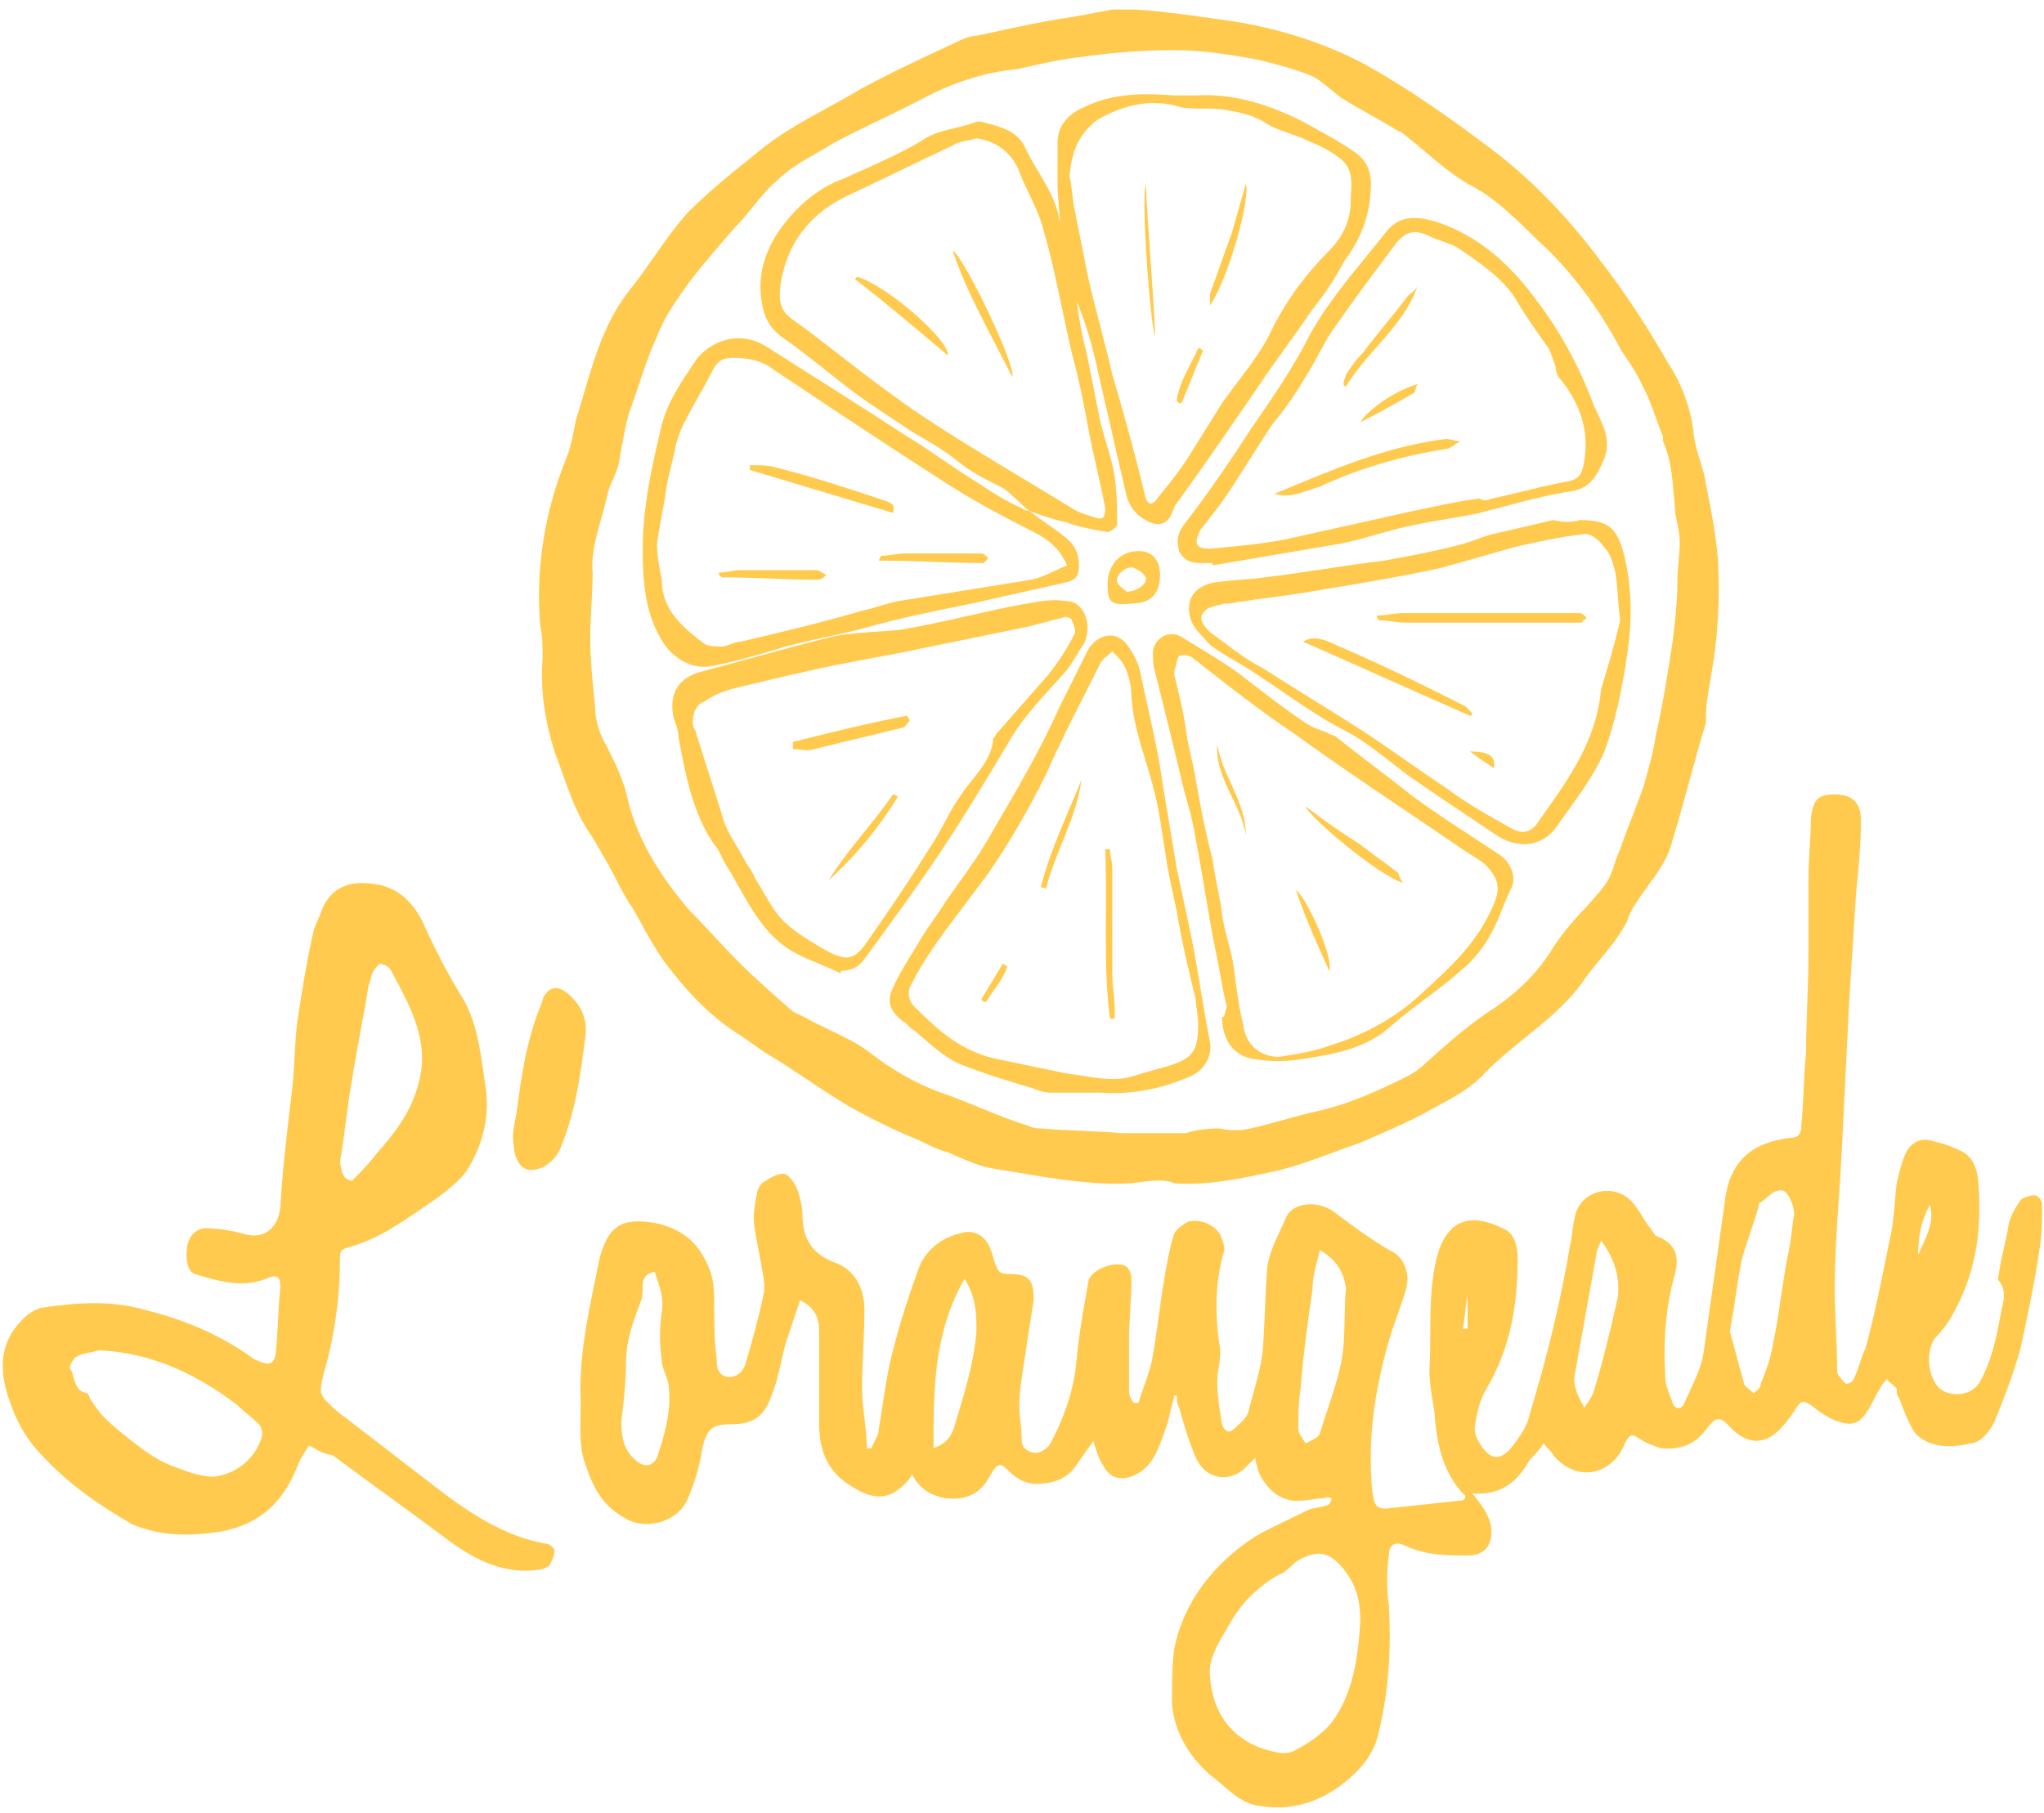 <?xml version="1.0" encoding="UTF-8"?> <svg xmlns="http://www.w3.org/2000/svg" width="204" height="181" viewBox="0 0 204 181" fill="none"><path fill-rule="evenodd" clip-rule="evenodd" d="M101.619 117.068C105.386 117.696 109.153 118.325 112.921 118.126C114.586 117.888 116.252 117.65 117.203 118.126C120.534 118.364 123.865 117.65 127.196 116.936L127.197 116.936C129.259 116.459 131.109 115.771 132.96 115.083C133.885 114.739 134.81 114.395 135.762 114.078C136.259 113.857 136.769 113.635 137.286 113.411C138.995 112.67 140.78 111.896 142.424 110.982C142.777 110.786 143.129 110.596 143.48 110.408C145.258 109.451 146.981 108.525 148.372 106.933C149.579 105.725 150.895 104.662 152.206 103.602C154.255 101.947 156.294 100.3 157.89 98.121C158.461 97.264 159.108 96.483 159.755 95.701C160.726 94.53 161.697 93.358 162.41 91.929C162.616 91.107 163.175 90.286 163.63 89.617C163.703 89.51 163.772 89.407 163.838 89.309C164.022 89.052 164.211 88.794 164.402 88.535C165.446 87.116 166.529 85.644 166.931 83.832C167.526 81.926 168.061 79.962 168.597 77.997C169.132 76.032 169.667 74.067 170.262 72.162V71.686C170.262 70.438 170.443 69.372 170.648 68.171C170.677 67.996 170.708 67.818 170.738 67.637C171.452 63.826 171.69 59.778 171.452 55.729C171.214 53.109 170.738 50.728 170.262 48.346C170.143 47.513 169.905 46.739 169.667 45.965C169.429 45.191 169.191 44.416 169.072 43.583C168.834 40.963 167.883 38.343 166.455 36.2C164.552 32.866 162.41 29.532 160.031 26.436C156.7 21.91 152.893 17.862 148.372 14.528C144.565 11.67 140.521 8.812 136.238 6.43C132.193 4.287 127.672 2.858 123.152 2.143C122.779 2.09 122.41 2.037 122.043 1.984C119.126 1.564 116.355 1.164 113.397 0.953H111.017C110.422 1.072 109.768 1.191 109.114 1.31C108.459 1.429 107.805 1.548 107.21 1.667C104.383 2.071 101.727 2.647 98.951 3.249C98.457 3.356 97.959 3.464 97.455 3.572C96.979 3.572 96.266 3.811 95.79 4.049C92.697 5.478 89.128 7.145 86.034 8.812C84.924 9.479 83.791 10.099 82.663 10.717C80.166 12.085 77.696 13.437 75.566 15.242C73.186 17.147 70.807 19.053 68.665 21.196C67.41 22.592 66.319 24.152 65.247 25.683C64.49 26.764 63.743 27.831 62.955 28.817C60.431 31.927 59.333 35.671 58.239 39.402C57.992 40.243 57.745 41.083 57.483 41.916C57.449 42.083 57.416 42.254 57.382 42.429C57.173 43.502 56.94 44.702 56.531 45.726C54.39 50.966 53.438 56.682 53.914 62.397C54.152 63.588 54.152 64.541 54.152 65.732C53.914 69.066 54.39 71.924 55.341 75.02C55.621 75.747 55.874 76.462 56.123 77.163C56.932 79.446 57.692 81.589 59.148 83.593C59.267 83.832 59.446 84.129 59.624 84.427C59.803 84.725 59.981 85.022 60.1 85.26C60.627 86.105 61.061 86.949 61.484 87.772C62.016 88.807 62.531 89.81 63.193 90.738C63.443 91.175 63.692 91.628 63.946 92.089C64.66 93.388 65.408 94.747 66.286 95.978C68.428 98.835 70.807 101.455 73.9 103.361C74.257 103.599 74.673 103.896 75.09 104.194C75.506 104.492 75.922 104.789 76.279 105.028C77.707 105.861 79.134 106.814 80.562 107.766C81.99 108.719 83.417 109.672 84.845 110.505C86.986 111.696 89.365 112.887 91.745 113.839C92.697 114.316 93.648 114.792 94.6 115.03C94.854 115.139 95.102 115.248 95.346 115.355C96.706 115.951 97.947 116.495 99.359 116.697C100.112 116.816 100.866 116.942 101.619 117.068ZM124.817 112.649C123.865 112.887 122.676 112.887 121.724 112.649C120.297 112.649 118.869 112.887 118.393 113.125H111.969C110.66 113.006 109.292 112.946 107.924 112.887C106.556 112.827 105.188 112.768 103.879 112.649C103.641 112.649 103.165 112.649 102.69 112.411C101 111.89 99.381 111.227 97.794 110.578C96.477 110.039 95.181 109.508 93.886 109.076C91.269 108.124 88.89 106.695 86.748 105.028C85.54 104.121 84.236 103.502 82.897 102.866C82.127 102.5 81.344 102.128 80.562 101.693L79.135 100.979L79.134 100.979C77.231 99.312 75.328 97.645 73.662 95.978C72.829 95.144 72.056 94.311 71.283 93.477C70.51 92.643 69.736 91.81 68.903 90.976C65.81 87.404 63.431 83.593 62.479 79.068C62.003 77.401 61.29 75.972 60.576 74.543C59.862 73.353 59.386 71.924 59.386 70.495C59.366 70.295 59.346 70.097 59.326 69.9C59.11 67.752 58.91 65.77 58.91 63.588C58.91 62.516 58.97 61.445 59.029 60.373C59.089 59.301 59.148 58.23 59.148 57.158C58.984 55.354 59.497 53.551 59.988 51.825C60.21 51.044 60.428 50.279 60.576 49.537C60.695 48.941 60.933 48.406 61.171 47.87C61.409 47.334 61.647 46.798 61.766 46.203C62.003 44.774 62.241 43.583 62.479 42.392C62.479 42.273 62.539 42.094 62.598 41.916C62.658 41.737 62.717 41.559 62.717 41.44C63.035 40.566 63.325 39.693 63.616 38.82C64.198 37.073 64.779 35.327 65.572 33.58C66.286 31.675 67.476 30.008 68.665 28.341L68.665 28.341C70.093 26.436 71.759 24.53 73.424 22.625C74.042 22.006 74.616 21.298 75.183 20.597C75.927 19.68 76.659 18.775 77.469 18.1C78.677 16.891 80.134 16.058 81.57 15.238C82.114 14.926 82.656 14.617 83.179 14.29C84.726 13.456 86.332 12.682 87.938 11.908C89.544 11.134 91.15 10.36 92.697 9.526C95.552 8.097 98.645 7.145 101.5 6.907C101.833 6.832 102.161 6.758 102.485 6.685C104.24 6.288 105.878 5.917 107.686 5.716C111.017 5.239 114.11 5.001 117.203 5.001C120.059 5.001 122.914 5.478 125.531 5.954C127.434 6.43 129.338 6.907 131.003 7.621C131.638 7.939 132.272 8.468 132.907 8.997C133.224 9.262 133.541 9.526 133.859 9.764C134.81 10.36 135.762 10.896 136.714 11.432C137.666 11.967 138.617 12.503 139.569 13.099C139.569 13.099 139.807 13.099 140.045 13.337C140.759 13.893 141.446 14.475 142.133 15.057C143.508 16.221 144.883 17.386 146.469 18.338C148.969 19.589 150.799 21.377 152.663 23.198C153.282 23.803 153.906 24.412 154.559 25.007C157.414 27.864 159.793 31.199 161.697 34.771C161.934 35.168 162.199 35.565 162.463 35.962C162.992 36.756 163.521 37.55 163.838 38.343C164.442 39.401 164.854 40.555 165.257 41.683C165.489 42.333 165.718 42.974 165.979 43.583V44.059C166.753 45.803 166.898 47.547 167.053 49.418C167.088 49.847 167.125 50.283 167.169 50.728C167.169 51.177 167.275 51.68 167.387 52.211C167.512 52.805 167.645 53.433 167.645 54.062C167.645 54.776 167.585 55.431 167.526 56.086C167.466 56.741 167.407 57.396 167.407 58.111C167.407 60.016 167.169 62.159 166.931 64.064L166.931 64.065C166.455 67.161 165.979 70.257 165.265 73.353C165.028 75.02 164.552 76.687 164.076 78.354C163.719 79.426 163.303 80.497 162.886 81.569C162.47 82.641 162.053 83.713 161.697 84.784C161.459 85.26 161.221 85.975 160.983 86.689C160.626 87.94 159.867 88.788 159.109 89.637C158.856 89.919 158.603 90.202 158.365 90.5C157.176 91.691 155.986 93.12 155.034 94.549C153.607 96.93 151.703 98.835 149.324 100.503C146.707 102.17 144.565 104.075 142.186 106.218C141.71 106.695 140.997 107.171 140.521 107.409C137.665 108.838 134.572 110.267 131.241 110.982C130.171 111.22 129.1 111.517 128.029 111.815C126.959 112.113 125.888 112.411 124.817 112.649Z" fill="#FFCA4D"></path><path fill-rule="evenodd" clip-rule="evenodd" d="M102.69 50.966C102.309 50.68 101.928 50.318 101.548 49.956C100.977 49.413 100.406 48.87 99.835 48.584C98.407 47.87 96.979 47.155 95.79 46.203C94.362 45.012 92.697 44.059 91.031 43.107L86.748 40.249C85.202 39.177 83.774 38.046 82.347 36.914L82.347 36.914C80.919 35.783 79.491 34.652 77.945 33.58C76.755 32.628 76.279 31.675 76.041 30.246C75.566 27.626 76.279 25.245 77.707 23.101C79.372 20.72 81.514 18.814 84.131 17.862C84.631 17.634 85.139 17.407 85.651 17.178L85.651 17.178C87.821 16.208 90.058 15.207 91.983 14.051C93.002 13.323 94.199 13.04 95.356 12.767C96.09 12.593 96.809 12.423 97.455 12.146H97.931C98.144 12.207 98.358 12.264 98.57 12.321C100.012 12.707 101.384 13.074 102.214 14.528C102.61 15.401 103.113 16.248 103.615 17.094C104.62 18.788 105.624 20.482 105.783 22.387C105.783 21.672 105.723 21.017 105.664 20.363C105.604 19.708 105.545 19.053 105.545 18.338V14.29C105.545 12.622 106.497 11.432 108.162 10.717C111.017 9.288 114.11 9.288 117.203 9.526H119.345C123.152 9.288 126.721 10.479 130.052 12.146C130.488 12.396 130.941 12.645 131.402 12.899L131.402 12.899C132.699 13.614 134.057 14.363 135.286 15.242C136.952 16.433 136.952 18.1 136.714 20.005C136.476 21.91 135.762 23.816 134.572 25.483C134.216 25.959 133.918 26.495 133.621 27.031C133.323 27.567 133.026 28.103 132.669 28.579C132.312 29.174 131.896 29.71 131.479 30.246L131.479 30.246L131.479 30.246C131.063 30.782 130.647 31.318 130.29 31.913L126.721 36.914C123.628 41.44 120.535 45.965 117.441 50.251C117.294 50.398 117.238 50.546 117.161 50.749L117.161 50.749C117.113 50.875 117.056 51.022 116.966 51.204C116.49 52.395 115.538 52.633 114.348 51.918C113.397 51.442 112.683 50.489 112.445 49.537C111.969 47.513 111.493 45.429 111.017 43.345L111.017 43.343C110.541 41.26 110.065 39.176 109.59 37.153C109.114 34.771 108.4 32.389 107.448 30.008C107.686 31.675 107.924 33.342 108.4 35.009L109.828 42.154C110.004 42.859 110.212 43.563 110.417 44.256C110.766 45.436 111.105 46.581 111.255 47.632C111.493 49.299 111.493 50.966 111.493 52.395C111.493 52.633 110.779 53.109 110.541 53.109L110.541 53.109C109.114 52.871 107.686 52.633 106.497 52.157C105.307 51.918 103.879 51.442 102.69 50.966ZM97.455 13.813C97.204 13.897 96.923 13.951 96.633 14.008C96.1 14.111 95.538 14.219 95.076 14.528C93.291 15.361 91.567 16.195 89.842 17.028L89.841 17.028C88.116 17.862 86.391 18.695 84.607 19.529C81.038 21.196 78.659 24.054 77.945 28.103C77.707 29.77 77.707 30.96 79.135 31.913C80.8 33.104 82.406 34.354 84.012 35.605L84.012 35.605C85.618 36.855 87.224 38.105 88.89 39.296C91.745 41.44 94.838 43.345 97.931 45.25C99.478 46.203 100.965 47.096 102.452 47.989C103.939 48.882 105.426 49.775 106.972 50.728C107.549 51.112 108.28 51.342 108.916 51.541C109.068 51.589 109.214 51.634 109.352 51.68C110.066 51.918 110.303 51.68 110.303 50.728C110.066 49.418 109.768 48.108 109.471 46.798L109.471 46.798C109.173 45.488 108.876 44.178 108.638 42.868C108.162 40.249 107.686 37.867 106.972 35.247C106.636 33.815 106.329 32.353 106.02 30.882C105.456 28.195 104.886 25.479 104.117 22.863C103.832 21.72 103.289 20.577 102.747 19.434C102.385 18.672 102.023 17.91 101.738 17.147C101.024 15.242 99.359 14.051 97.455 13.813ZM106.99 19.154C106.924 18.553 106.865 18.016 106.735 17.624C106.972 15.004 107.686 13.337 109.59 11.908C112.207 10.479 114.824 9.764 117.917 10.717C118.631 10.836 119.345 10.836 120.059 10.836C120.772 10.836 121.486 10.836 122.2 10.955C123.628 11.193 125.055 11.432 126.483 12.384C127.125 12.77 127.837 13.017 128.58 13.275C129.214 13.495 129.871 13.723 130.528 14.051C131.717 14.528 132.669 15.004 133.621 15.718C134.987 16.696 134.912 17.994 134.841 19.217C134.826 19.485 134.81 19.749 134.81 20.005C134.81 21.91 134.097 23.578 132.669 25.007C130.29 27.388 128.386 30.008 126.959 32.866C126.121 34.71 124.812 36.437 123.529 38.128C122.989 38.839 122.455 39.544 121.962 40.249L118.393 45.965C117.596 47.162 116.632 48.359 115.78 49.416C115.615 49.62 115.454 49.82 115.3 50.013C114.824 50.489 114.586 50.251 114.348 49.775C113.397 45.726 112.207 41.44 111.017 37.391C110.66 35.843 110.244 34.235 109.828 32.628C109.411 31.02 108.995 29.413 108.638 27.864L107.21 20.72C107.103 20.183 107.044 19.647 106.99 19.154Z" fill="#FFCA4D"></path><path fill-rule="evenodd" clip-rule="evenodd" d="M81.752 96.216C82.466 96.513 83.179 96.811 83.893 97.168C83.893 97.04 83.962 96.981 83.951 96.954C83.942 96.93 83.874 96.93 83.655 96.93C84.845 96.93 85.559 96.692 86.272 95.74L86.272 95.74C88.89 92.167 91.507 88.595 93.886 85.022C96.266 81.45 98.407 77.878 100.548 74.305L100.548 74.305C101.73 72.136 103.402 70.293 105.023 68.507C105.359 68.136 105.693 67.767 106.021 67.399C106.61 66.809 107.017 66.128 107.411 65.468C107.653 65.063 107.89 64.665 108.162 64.303C109.114 62.397 108.162 60.016 106.497 60.016C105.172 59.795 104.052 59.984 102.757 60.203C102.657 60.22 102.555 60.237 102.452 60.254C100.55 60.59 98.596 61.031 96.614 61.478C94.38 61.983 92.111 62.495 89.841 62.874C89.066 62.951 88.29 63.004 87.523 63.055C85.936 63.163 84.385 63.267 82.941 63.588C80.086 64.303 77.469 65.017 74.852 65.732C74.019 65.97 73.127 66.208 72.234 66.446C71.342 66.684 70.45 66.922 69.617 67.16C67.476 67.875 66.762 69.542 67.238 71.686C67.288 71.835 67.337 71.973 67.385 72.106C67.565 72.609 67.714 73.025 67.714 73.591C68.428 77.401 69.141 81.212 71.283 84.308C71.646 84.672 71.871 85.175 72.063 85.604C72.122 85.737 72.178 85.863 72.234 85.975C72.743 86.766 73.211 87.598 73.68 88.432C75.188 91.11 76.707 93.81 79.61 95.263C80.324 95.62 81.038 95.918 81.752 96.216ZM69.379 72.876C69.141 72.638 69.141 72.162 69.141 72.162C69.141 70.971 69.617 70.257 70.331 70.018C71.678 69.055 73.18 68.716 74.713 68.369C75.075 68.287 75.439 68.204 75.803 68.113C77.707 67.637 79.848 67.16 81.99 66.684C83.655 66.327 85.261 66.029 86.867 65.732C88.473 65.434 90.079 65.136 91.745 64.779C93.529 64.422 95.254 64.064 96.979 63.707C98.704 63.35 100.429 62.993 102.214 62.636C102.809 62.516 103.463 62.338 104.117 62.159C104.772 61.981 105.426 61.802 106.021 61.683C106.259 61.445 106.972 61.683 106.972 61.921C107.21 62.397 107.448 63.112 107.21 63.35C106.497 64.779 105.545 66.208 104.593 67.399C103.76 68.351 102.868 69.364 101.976 70.376C101.084 71.388 100.191 72.4 99.359 73.353C99.359 73.472 99.299 73.531 99.24 73.591C99.18 73.65 99.121 73.71 99.121 73.829C98.957 75.47 98.002 76.659 97.034 77.863C96.598 78.406 96.159 78.953 95.79 79.545C95.195 80.378 94.719 81.271 94.243 82.165C93.767 83.058 93.291 83.951 92.697 84.784C90.793 87.88 88.652 90.976 86.51 94.072L86.51 94.072C85.321 95.74 84.607 95.978 82.704 95.025C81.038 94.072 79.372 93.12 78.183 91.929C77.39 91.135 76.808 90.129 76.227 89.124C75.936 88.621 75.645 88.118 75.328 87.642C75.178 87.194 74.935 86.839 74.716 86.519C74.586 86.33 74.465 86.152 74.376 85.975C74.104 85.43 73.797 84.921 73.496 84.419C73.006 83.604 72.529 82.811 72.234 81.926C71.759 80.378 71.283 78.89 70.807 77.401C70.331 75.913 69.855 74.424 69.379 72.876Z" fill="#FFCA4D"></path><path fill-rule="evenodd" clip-rule="evenodd" d="M104.474 52.276C103.879 51.859 103.284 51.442 102.69 50.966C102.452 50.966 102.214 50.966 101.976 50.728C100.31 50.013 98.883 49.06 97.455 48.108C96.266 47.393 95.135 46.619 94.005 45.845C92.875 45.071 91.745 44.297 90.555 43.583C85.797 40.487 81.276 37.629 76.755 34.771C74.376 33.104 71.521 33.58 69.617 35.724C69.448 35.978 69.279 36.228 69.111 36.477C67.861 38.329 66.677 40.083 66.048 42.392C65.097 46.441 64.145 50.489 64.145 54.776C64.145 58.111 64.383 61.445 66.286 64.303C67.476 65.97 69.379 66.922 71.283 66.446C73.662 65.97 76.041 65.255 78.421 64.541L78.421 64.541C79.729 64.184 81.097 63.886 82.466 63.588C83.834 63.291 85.202 62.993 86.51 62.636C89.841 61.683 93.41 60.968 96.979 60.254C98.526 59.897 100.132 59.539 101.738 59.182C103.344 58.825 104.95 58.468 106.497 58.111C107.448 57.872 107.686 57.396 107.686 56.443C107.686 55.253 107.21 54.3 106.259 53.586C105.664 53.109 105.069 52.692 104.474 52.276ZM103.166 53.109C104.593 53.824 105.783 54.776 106.497 56.443C106.1 56.602 105.703 56.787 105.307 56.973C104.514 57.343 103.721 57.714 102.928 57.872C100.667 58.23 98.466 58.587 96.266 58.944C94.065 59.301 91.864 59.659 89.603 60.016C89.009 60.135 88.414 60.313 87.819 60.492C87.224 60.671 86.629 60.849 86.034 60.968C81.99 62.159 77.945 63.112 73.9 64.064L73.9 64.064C73.543 64.064 73.246 64.184 72.948 64.303C72.651 64.422 72.353 64.541 71.997 64.541C71.521 64.541 70.807 64.541 70.331 64.303C68.19 62.636 66.048 60.968 66.048 57.872C65.81 56.682 65.572 55.491 65.572 54.3C65.691 53.347 65.87 52.395 66.048 51.442C66.227 50.489 66.405 49.537 66.524 48.584C66.643 47.87 66.822 47.155 67 46.441C67.178 45.726 67.357 45.012 67.476 44.297L67.476 44.297C67.714 43.583 67.952 42.868 68.19 42.392C68.665 41.44 69.201 40.487 69.736 39.534C70.272 38.582 70.807 37.629 71.283 36.676C71.759 35.962 72.234 35.724 73.186 35.724C74.614 35.724 76.041 35.962 77.231 36.914L77.231 36.915C82.942 40.725 88.652 44.536 94.6 48.346C97.217 50.013 100.31 51.68 103.166 53.109Z" fill="#FFCA4D"></path><path fill-rule="evenodd" clip-rule="evenodd" d="M121.79 97.32C121.987 98.407 122.176 99.455 122.438 100.503C122.368 100.712 122.319 100.901 122.278 101.057C122.18 101.435 122.13 101.624 121.962 101.455C121.962 103.837 123.152 105.504 125.293 105.742C126.721 105.98 128.386 105.98 129.814 105.742C129.869 105.734 129.924 105.725 129.98 105.717C133.025 105.248 136.285 104.747 138.855 102.408C139.926 101.455 141.116 100.562 142.305 99.669C143.495 98.776 144.684 97.883 145.755 96.93C146.945 95.978 148.134 94.549 148.848 93.12C149.25 92.45 149.576 91.63 149.911 90.786C150.172 90.129 150.439 89.458 150.752 88.833C151.466 87.642 150.752 85.975 149.562 85.26C148.754 84.722 147.928 84.183 147.093 83.638C144.976 82.258 142.806 80.844 140.759 79.307C139.569 78.354 138.32 77.401 137.071 76.449C135.822 75.496 134.572 74.543 133.383 73.591C133.264 73.472 133.085 73.412 132.907 73.353C132.728 73.293 132.55 73.234 132.431 73.115C131.717 72.876 131.003 72.638 130.29 72.162C128.148 70.733 126.007 69.066 123.866 67.399L123.866 67.399C122.483 66.361 120.975 65.448 119.523 64.57C118.977 64.24 118.438 63.914 117.917 63.588C116.728 62.874 115.3 63.588 115.062 65.017C115.062 65.732 115.062 66.446 115.3 67.16C116.252 70.971 117.203 74.782 118.155 78.83C118.631 80.497 119.107 82.165 119.345 83.832C119.702 85.618 119.999 87.404 120.297 89.19C120.594 90.976 120.891 92.763 121.248 94.549C121.462 95.514 121.628 96.43 121.79 97.32ZM128.287 105.404C128.074 105.438 127.869 105.471 127.672 105.504C125.769 105.504 124.341 104.313 124.103 102.408C123.628 100.503 123.39 98.597 123.152 96.692C123.033 95.74 122.795 94.846 122.557 93.953C122.319 93.06 122.081 92.167 121.962 91.215C121.843 90.262 121.665 89.369 121.486 88.476C121.308 87.583 121.129 86.689 121.01 85.737C120.297 83.117 119.821 80.497 119.345 77.878C119.226 77.044 119.047 76.27 118.869 75.496C118.691 74.722 118.512 73.948 118.393 73.115C118.155 71.209 117.679 69.304 117.203 67.399V66.922C117.313 66.704 117.372 66.435 117.427 66.186C117.491 65.891 117.551 65.622 117.679 65.493C118.155 65.255 118.869 65.493 119.107 65.732L119.107 65.732C122.438 68.351 125.769 70.971 129.338 73.353C133.071 76.07 136.925 78.666 140.727 81.228C142.256 82.258 143.778 83.283 145.279 84.308C145.755 84.665 146.231 84.963 146.707 85.26C147.183 85.558 147.659 85.856 148.134 86.213C149.562 87.642 149.8 88.595 149.086 90.262C147.543 94.013 144.775 96.537 142.106 98.971C141.894 99.164 141.683 99.357 141.472 99.55C139.093 101.693 136 103.361 132.907 104.313C131.265 104.929 129.623 105.191 128.287 105.404Z" fill="#FFCA4D"></path><path fill-rule="evenodd" clip-rule="evenodd" d="M104.831 109.076H109.828C113.159 109.314 116.252 108.6 118.869 107.409C120.059 106.933 121.01 105.504 120.772 104.075C120.416 102.289 120.118 100.503 119.821 98.716C119.523 96.93 119.226 95.144 118.869 93.358C118.631 92.286 118.393 91.155 118.155 90.024C117.917 88.892 117.679 87.761 117.441 86.689L116.014 78.116C115.697 75.734 115.168 73.353 114.639 70.971C114.375 69.78 114.11 68.59 113.872 67.399C113.635 66.208 113.159 65.255 112.445 64.303C111.255 62.874 109.59 63.35 108.638 64.779L105.783 70.495C103.879 74.782 101.5 78.83 99.121 82.879C98.018 84.903 96.773 86.642 95.496 88.427C95.12 88.953 94.741 89.482 94.362 90.024C94.005 90.619 93.589 91.215 93.172 91.81C92.756 92.405 92.34 93.001 91.983 93.596C91.665 94.152 91.322 94.707 90.978 95.263C90.291 96.375 89.603 97.486 89.128 98.597C88.414 100.026 88.89 100.979 90.079 101.932C90.317 102.051 90.496 102.229 90.674 102.408C90.853 102.587 91.031 102.765 91.269 102.884C91.562 103.129 91.856 103.384 92.151 103.64C93.293 104.632 94.466 105.651 95.79 106.218C98.169 107.171 100.548 107.886 102.928 108.6L102.928 108.6C103.077 108.65 103.215 108.699 103.348 108.747C103.85 108.927 104.266 109.076 104.831 109.076ZM119.464 100.979C119.523 101.396 119.583 101.812 119.583 102.17C119.583 104.789 119.107 105.504 117.203 106.218C116.49 106.457 115.835 106.635 115.181 106.814C114.527 106.992 113.872 107.171 113.159 107.409C111.53 107.953 109.764 107.67 108.07 107.398C107.536 107.313 107.01 107.228 106.497 107.171C105.307 106.933 104.177 106.695 103.047 106.457C101.916 106.218 100.786 105.98 99.597 105.742C96.028 105.028 93.648 102.884 91.269 100.503C90.555 99.788 90.555 98.835 91.031 98.121C91.983 96.216 93.172 94.549 94.362 92.882L98.645 87.166C100.786 84.07 102.69 80.736 104.355 77.401C105.601 74.551 106.98 71.834 108.392 69.051C108.868 68.113 109.348 67.168 109.828 66.208C109.981 65.9 110.234 65.692 110.522 65.455C110.68 65.325 110.849 65.186 111.017 65.017C111.493 65.493 111.969 65.97 112.207 66.446C112.683 67.399 112.921 68.59 112.921 69.542C113.061 71.787 113.696 73.866 114.341 75.975C114.791 77.446 115.245 78.932 115.538 80.497C115.776 81.688 115.954 82.879 116.133 84.07C116.311 85.26 116.49 86.451 116.728 87.642C116.847 88.237 116.966 88.773 117.085 89.309C117.203 89.845 117.322 90.381 117.441 90.976C117.917 93.834 118.631 96.93 119.345 99.788C119.345 100.145 119.404 100.562 119.464 100.979Z" fill="#FFCA4D"></path><path fill-rule="evenodd" clip-rule="evenodd" d="M119.821 56.205H121.01V56.443C123.152 56.086 125.234 55.729 127.316 55.372C129.397 55.014 131.479 54.657 133.621 54.3C134.929 54.062 136.178 53.705 137.428 53.347C138.677 52.99 139.926 52.633 141.234 52.395C142.305 52.157 143.376 51.978 144.447 51.799C145.517 51.621 146.588 51.442 147.659 51.204C148.425 51.012 149.208 50.803 150.004 50.591C152.174 50.013 154.437 49.409 156.7 49.06C158.603 48.822 159.317 47.632 160.031 45.965C160.824 44.18 160.131 42.725 159.465 41.326C159.332 41.045 159.199 40.766 159.079 40.487C157.652 36.676 155.748 33.104 153.369 30.008C150.752 26.436 147.659 23.578 143.376 22.149C140.997 21.434 139.569 21.672 138.379 23.101C137.725 23.935 137.056 24.753 136.387 25.572C134.379 28.028 132.372 30.484 130.766 33.342C129.1 36.676 126.959 39.772 124.817 42.868C122.676 46.203 120.534 49.299 118.155 52.395C117.441 53.347 117.441 54.062 117.679 55.014C118.155 55.967 118.869 56.205 119.821 56.205ZM148.848 49.775C148.372 50.013 148.134 50.013 147.659 49.775C146.07 49.952 144.613 50.259 142.996 50.601C142.432 50.72 141.849 50.843 141.234 50.966L128.386 53.824C126.007 54.3 123.39 54.538 120.772 54.776C119.345 54.776 119.107 54.3 119.821 52.871C120.772 51.68 121.724 50.489 122.676 49.06C123.39 47.989 124.103 46.858 124.817 45.726C125.531 44.595 126.245 43.464 126.959 42.392C128.148 40.963 129.338 39.296 130.29 37.629C130.766 36.914 131.182 36.141 131.598 35.366C132.015 34.592 132.431 33.818 132.907 33.104C135.048 30.008 137.19 27.15 139.331 24.292C140.283 23.101 141.234 22.863 142.662 23.578C143.083 23.788 143.551 23.953 144.004 24.111C144.574 24.311 145.119 24.503 145.517 24.768C147.659 26.197 149.8 27.626 151.228 29.77C152.179 31.437 153.369 33.104 154.559 34.771C154.797 35.247 155.034 35.962 155.272 36.676L155.272 36.676C155.272 37.153 155.51 37.629 155.748 37.867C157.652 40.249 158.603 42.868 158.128 45.965C157.89 47.393 157.652 47.87 156.224 48.108C154.773 48.372 153.395 48.709 152.049 49.039C150.968 49.303 149.908 49.563 148.848 49.775Z" fill="#FFCA4D"></path><path fill-rule="evenodd" clip-rule="evenodd" d="M162.172 55.729C161.459 52.633 160.507 51.918 157.652 51.918C156.938 52.157 155.986 52.157 155.035 51.918C153.964 52.157 152.953 52.395 151.941 52.633C150.93 52.871 149.919 53.109 148.848 53.347C148.372 53.466 147.897 53.645 147.421 53.824C146.945 54.002 146.469 54.181 145.993 54.3C143.376 55.014 140.759 55.491 138.141 55.967C136.119 56.205 134.156 56.503 132.193 56.801C130.23 57.098 128.267 57.396 126.245 57.634C125.412 57.753 124.639 57.813 123.866 57.872C123.092 57.932 122.319 57.991 121.486 58.111C119.345 58.349 118.155 59.778 118.869 61.921C119.107 62.636 119.821 63.35 120.297 63.826C120.669 64.386 121.334 64.799 121.947 65.181C122.117 65.287 122.283 65.39 122.438 65.493C124.386 66.577 126.187 67.808 127.974 69.031C130.116 70.495 132.238 71.946 134.572 73.115C136.148 73.99 137.594 75.124 139.007 76.231C139.514 76.629 140.018 77.024 140.521 77.401C143.614 79.545 146.469 81.45 149.324 83.355L149.324 83.355C151.466 84.784 153.845 84.546 155.272 82.641C155.625 82.136 155.989 81.632 156.354 81.125C157.712 79.24 159.093 77.323 160.031 75.258C161.221 72.162 161.935 68.59 162.41 65.255C162.886 62.159 162.886 58.825 162.172 55.729ZM161.473 59.554C161.528 60.274 161.587 61.047 161.697 61.921C161.221 64.064 160.507 66.446 159.793 68.828C159.34 73.819 156.727 77.514 154.012 81.353C153.877 81.544 153.742 81.735 153.607 81.926C152.893 83.117 151.941 83.355 150.752 82.641C148.61 81.45 146.469 80.259 144.566 78.83C143.138 77.878 141.77 76.925 140.402 75.972C139.034 75.02 137.666 74.067 136.238 73.115C134.572 72.043 132.847 70.971 131.122 69.899C129.397 68.828 127.672 67.756 126.007 66.684C124.611 65.986 123.343 65.03 122.109 64.101C121.66 63.763 121.216 63.429 120.772 63.112C120.297 62.636 119.583 61.921 120.059 61.207C120.41 60.679 121.02 60.541 121.603 60.409C121.81 60.362 122.013 60.316 122.2 60.254H122.676C123.985 60.016 125.353 59.837 126.721 59.659C128.089 59.48 129.457 59.301 130.766 59.063C131.298 58.974 131.834 58.886 132.373 58.796C136.169 58.167 140.102 57.516 143.852 56.682C145.16 56.324 146.41 55.967 147.659 55.61C148.908 55.253 150.157 54.895 151.466 54.538C153.607 54.062 155.748 53.586 157.89 53.347C158.603 53.109 159.555 53.824 160.031 54.538C160.745 55.253 160.983 56.205 161.221 57.158C161.35 57.931 161.409 58.705 161.473 59.554Z" fill="#FFCA4D"></path><path fill-rule="evenodd" clip-rule="evenodd" d="M113.634 55.014C111.731 55.014 110.541 56.443 110.541 58.349C110.541 60.016 110.779 60.492 112.921 60.254C114.824 60.254 115.776 59.301 115.776 57.396C115.776 55.967 115.062 55.014 113.634 55.014ZM114.348 57.634C114.586 58.111 113.634 59.063 112.445 59.063C112.373 58.991 112.279 58.919 112.176 58.84C111.941 58.659 111.659 58.443 111.493 58.111C111.255 57.396 112.445 56.443 113.159 56.682C113.634 56.92 114.11 57.158 114.348 57.634Z" fill="#FFCA4D"></path><path d="M94.6 35.486C91.507 32.866 88.414 30.246 85.321 27.864L85.559 27.626C88.652 28.579 94.838 34.057 94.6 35.486Z" fill="#FFCA4D"></path><path d="M101.024 37.629C98.883 33.342 96.504 29.293 95.076 25.007C96.266 25.721 101.5 36.676 101.024 37.629Z" fill="#FFCA4D"></path><path d="M114.348 18.338C114.586 23.34 115.062 28.341 115.3 33.58C114.824 32.628 113.872 20.243 114.348 18.338Z" fill="#FFCA4D"></path><path d="M120.772 30.484C120.772 30.008 120.772 29.77 120.772 29.293C121.486 27.388 122.2 25.245 122.914 23.34C123.39 21.672 123.866 20.005 124.341 18.338C124.817 19.767 122.676 27.626 120.772 30.484Z" fill="#FFCA4D"></path><path d="M120.059 35.009C119.345 36.676 118.631 38.582 117.917 40.249C117.679 40.249 117.679 40.249 117.441 40.011C117.679 38.105 118.869 36.438 119.583 34.771C119.821 34.771 119.821 34.771 120.059 35.009Z" fill="#FFCA4D"></path><path d="M79.135 74.067C82.941 73.115 86.748 72.162 90.555 71.447C90.555 71.686 90.793 71.686 90.793 71.924C90.555 72.162 90.317 72.638 90.079 72.638C87.224 73.353 84.131 74.067 81.276 74.782C80.562 75.02 79.848 74.782 79.135 74.782C79.135 74.305 79.135 74.305 79.135 74.067Z" fill="#FFCA4D"></path><path d="M89.603 79.545C87.7 82.641 85.559 85.26 82.704 87.88C84.607 84.784 86.986 82.403 89.128 79.307C89.365 79.307 89.603 79.545 89.603 79.545Z" fill="#FFCA4D"></path><path d="M74.852 46.441C75.803 46.441 76.755 46.441 77.469 46.679C81.276 47.632 84.845 48.822 88.414 50.013C88.89 50.251 89.365 50.251 89.128 51.204C84.369 49.775 79.61 48.346 74.852 46.917C74.852 46.679 74.852 46.679 74.852 46.441Z" fill="#FFCA4D"></path><path d="M87.938 55.491C88.652 55.491 89.603 55.253 90.317 55.253C92.934 55.253 95.552 55.253 97.931 55.253C98.169 55.253 98.407 55.491 98.645 55.729C98.407 55.967 98.169 56.205 98.169 56.205C94.838 56.205 91.507 55.967 88.176 55.967C87.938 55.967 87.938 55.967 87.7 55.967C87.938 55.491 87.938 55.491 87.938 55.491Z" fill="#FFCA4D"></path><path d="M71.759 57.158C72.472 57.158 73.186 56.92 73.9 56.92C76.517 56.92 78.897 56.92 81.514 56.92C81.752 56.92 81.99 57.158 82.466 57.396C82.228 57.634 81.99 57.872 81.514 57.872C78.421 57.872 75.328 57.634 72.234 57.634C71.997 57.634 71.997 57.634 71.759 57.396C71.759 57.158 71.759 57.158 71.759 57.158Z" fill="#FFCA4D"></path><path d="M140.045 88.118C137.903 87.642 130.766 81.688 130.29 80.497C132.193 81.926 133.859 83.117 135.762 84.308C136.952 85.26 138.379 86.213 139.569 87.166C139.569 87.404 139.807 87.88 140.045 88.118Z" fill="#FFCA4D"></path><path d="M121.486 74.305C121.962 77.401 124.341 80.021 124.341 83.355C123.866 80.259 121.248 77.639 121.486 74.305Z" fill="#FFCA4D"></path><path d="M132.669 96.93C131.479 94.311 130.29 91.691 129.338 88.833C130.528 89.785 133.145 95.74 132.669 96.93Z" fill="#FFCA4D"></path><path d="M110.779 101.693C110.066 96.216 110.541 90.5 110.303 84.784C110.541 84.784 110.541 84.784 110.779 84.784C110.779 85.499 111.017 85.975 111.017 86.689C111.017 90.262 111.017 93.834 111.017 97.407C111.017 98.597 111.255 99.55 111.255 100.741C111.255 100.979 111.255 101.455 111.255 101.693C111.017 101.693 110.779 101.693 110.779 101.693Z" fill="#FFCA4D"></path><path d="M103.879 88.595C104.831 84.784 106.497 81.45 107.924 77.878C107.448 81.688 105.307 85.022 104.355 88.833C104.355 88.595 104.117 88.595 103.879 88.595Z" fill="#FFCA4D"></path><path d="M97.931 99.788C98.645 98.597 99.359 97.407 100.072 96.216C100.31 96.216 100.31 96.454 100.548 96.454C100.072 97.883 99.121 98.835 98.407 100.026C98.169 100.026 98.169 100.026 97.931 99.788Z" fill="#FFCA4D"></path><path d="M127.197 49.299C132.907 46.917 138.379 44.535 144.328 43.821C144.803 43.821 145.279 44.059 145.755 44.059C145.279 44.297 145.041 44.535 144.566 44.774C140.045 45.488 135.762 46.679 131.717 48.584C130.052 49.06 128.862 49.775 127.197 49.299Z" fill="#FFCA4D"></path><path d="M141.472 28.579C140.045 32.628 136.476 35.009 134.334 38.582C134.334 38.582 134.097 38.582 134.097 38.343C134.097 37.867 134.334 37.629 134.334 37.391C134.81 36.676 135.286 35.962 136 35.247C137.428 33.342 139.093 31.437 140.521 29.532C140.759 29.293 141.234 29.055 141.472 28.579Z" fill="#FFCA4D"></path><path d="M141.472 38.343C141.234 38.82 141.234 39.296 140.997 39.296C139.331 40.249 137.666 41.201 135.762 42.154C136.476 40.963 139.093 39.058 141.472 38.343Z" fill="#FFCA4D"></path><path d="M137.428 61.445C138.379 61.445 139.093 61.207 140.045 61.207C145.755 61.207 151.466 61.207 157.176 61.207C157.414 61.207 157.414 61.207 157.652 61.207C157.89 61.207 158.128 61.445 158.366 61.683C158.128 61.921 157.89 61.921 157.89 62.159C157.652 62.159 157.652 62.159 157.414 62.159C151.703 62.159 145.993 62.159 140.283 62.159C139.331 62.159 138.617 61.921 137.666 61.921C137.428 61.683 137.428 61.683 137.428 61.445Z" fill="#FFCA4D"></path><path d="M146.707 71.447C141.235 69.066 135.524 66.446 130.052 64.064C130.766 63.588 131.717 63.588 133.145 64.303C136.476 65.732 140.045 67.399 143.376 69.066C144.328 69.542 145.279 70.018 146.231 70.495C146.469 70.733 146.707 70.971 146.945 71.209C146.945 71.209 146.945 71.447 146.707 71.447Z" fill="#FFCA4D"></path><path d="M146.707 75.02C148.61 75.02 149.324 75.496 149.086 76.687C148.372 76.21 147.659 75.734 146.707 75.02Z" fill="#FFCA4D"></path><path fill-rule="evenodd" clip-rule="evenodd" d="M188.345 137.655C188.107 137.893 187.869 138.132 187.631 138.608C187.393 138.965 187.215 139.322 187.036 139.68C186.858 140.037 186.679 140.394 186.441 140.751C185.728 141.942 185.014 142.418 183.586 141.942C182.634 141.704 181.683 140.989 180.731 140.275C180.017 139.799 179.779 139.799 179.303 140.513C178.828 141.228 178.352 141.942 177.876 142.418C176.448 144.086 174.783 144.324 173.117 142.895L172.403 142.18C171.69 141.466 171.214 141.466 170.5 142.418C169.31 144.086 167.883 144.8 165.741 144.562L165.741 144.562C165.028 144.324 164.314 144.086 163.6 143.609C162.886 143.133 162.648 143.133 162.172 144.086C160.983 147.182 157.414 148.134 155.034 145.276C154.916 145.038 154.737 144.86 154.559 144.681L154.559 144.681L154.559 144.681C154.38 144.502 154.202 144.324 154.083 144.086C153.607 144.8 153.131 145.276 152.655 145.753L152.655 145.753C151.466 147.896 149.8 149.325 146.945 149.087C147.897 150.278 148.848 151.468 148.848 152.897C148.848 154.326 148.134 155.279 146.469 155.279C144.328 155.279 142.424 155.279 140.283 154.326C139.331 153.85 138.617 154.088 138.617 155.279C138.379 156.946 138.379 158.613 138.617 160.28C138.855 164.567 138.617 168.616 137.666 172.664C137.19 175.284 135.524 176.951 133.621 178.38C131.241 180.047 128.624 180.762 125.769 180.286C124.233 180.115 123.187 179.209 122.104 178.271C121.676 177.901 121.243 177.526 120.772 177.189C118.631 175.284 117.203 172.903 116.966 170.045C116.966 168.139 116.966 166.234 117.203 164.567C118.155 159.804 121.248 155.993 125.293 153.374C126.387 152.748 127.481 152.225 128.642 151.67L128.643 151.67C129.249 151.38 129.874 151.081 130.528 150.754C130.785 150.625 131.113 150.566 131.472 150.501C131.776 150.446 132.104 150.387 132.431 150.278C132.669 150.278 132.907 149.801 132.907 149.563C132.828 149.563 132.748 149.537 132.669 149.51C132.51 149.457 132.352 149.404 132.193 149.563C131.836 149.563 131.42 149.623 131.003 149.682C130.587 149.742 130.171 149.801 129.814 149.801C127.91 150.039 126.245 148.611 125.531 146.705C125.531 146.607 125.49 146.467 125.442 146.304C125.375 146.073 125.293 145.793 125.293 145.514L124.341 146.467C122.676 148.134 120.297 147.658 119.345 145.514C118.631 143.847 118.155 142.18 117.679 140.513C117.441 140.037 117.441 139.799 117.441 139.322H117.203L116.49 142.18C116.384 142.463 116.283 142.75 116.182 143.039L116.182 143.039L116.182 143.039L116.182 143.039L116.182 143.039L116.182 143.039L116.182 143.039L116.182 143.039C115.603 144.695 115.018 146.37 113.397 147.182C111.969 147.896 110.779 147.658 110.066 146.229C109.681 145.652 109.452 144.92 109.253 144.283C109.205 144.131 109.16 143.985 109.114 143.847C108.876 144.205 108.578 144.621 108.281 145.038C107.984 145.455 107.686 145.872 107.448 146.229C106.497 147.658 105.069 148.134 103.403 148.134C102.452 148.134 101.5 147.658 100.786 146.943C99.835 145.991 99.597 145.991 98.883 147.182C97.931 149.087 96.504 149.801 94.362 149.563C92.934 149.325 91.745 148.611 91.031 147.182C90.793 147.658 90.555 147.896 90.317 148.134C88.414 150.039 86.748 149.563 84.607 148.134C82.466 146.705 81.752 144.562 81.752 142.18V132.892C81.752 131.463 81.276 130.511 79.848 129.796L78.421 134.083C78.252 134.675 78.113 135.296 77.972 135.927L77.972 135.927C77.716 137.073 77.454 138.247 76.993 139.322C76.279 141.466 75.09 142.18 72.948 142.18C71.045 142.18 70.569 142.657 70.093 144.562C69.855 146.229 69.379 147.896 68.665 149.563C67.714 151.945 64.383 152.897 62.241 151.468C60.1 150.278 59.148 148.372 58.434 146.229C57.864 144.706 57.901 143.032 57.94 141.327C57.949 140.898 57.959 140.467 57.959 140.037C57.754 135.729 58.608 131.599 59.457 127.493L59.457 127.493C59.593 126.831 59.73 126.17 59.862 125.509C60.814 122.175 62.241 121.461 65.81 122.175C68.428 122.889 69.855 124.318 70.807 126.7C71.283 127.891 71.283 129.082 71.283 130.511C71.283 132.178 71.283 133.845 71.521 135.512C71.521 136.226 71.521 137.179 72.472 137.417C73.424 137.655 74.138 136.941 74.376 136.226C75.09 133.845 75.803 131.225 76.279 128.843V128.129C76.148 127.074 75.943 126.019 75.746 125.004C75.587 124.187 75.434 123.395 75.328 122.651C75.09 121.461 75.328 120.27 75.566 119.079C75.566 118.841 75.803 118.364 76.041 118.126C76.755 117.65 77.469 117.174 78.183 117.174C78.659 117.174 79.372 118.126 79.61 118.841C79.848 119.555 80.086 120.508 80.086 121.222C80.086 123.366 80.8 125.033 83.179 125.986C85.321 126.7 86.272 128.605 86.272 130.749C86.272 132.059 86.213 133.368 86.153 134.678C86.094 135.988 86.034 137.298 86.034 138.608C86.034 139.561 86.153 140.573 86.272 141.585C86.391 142.597 86.51 143.609 86.51 144.562H86.986C87.076 144.293 87.199 144.058 87.318 143.831C87.515 143.455 87.7 143.102 87.7 142.657C87.859 141.783 87.991 140.91 88.123 140.037C88.387 138.29 88.652 136.544 89.128 134.797C89.841 131.939 90.793 129.082 91.745 126.462C92.459 124.795 93.886 123.604 95.79 123.128C97.217 122.651 98.407 123.366 98.883 124.795C99.002 125.033 99.061 125.271 99.121 125.509C99.18 125.747 99.24 125.986 99.359 126.224C99.597 126.938 99.835 127.176 100.548 127.176C102.69 127.176 103.166 127.653 103.166 129.796C103.047 130.511 102.928 131.285 102.809 132.059L102.809 132.059C102.69 132.833 102.571 133.607 102.452 134.321C102.377 134.919 102.279 135.54 102.18 136.17L102.18 136.17C101.962 137.548 101.738 138.967 101.738 140.275C101.738 140.87 101.797 141.466 101.857 142.061C101.916 142.657 101.976 143.252 101.976 143.847C101.976 144.562 102.69 145.038 103.403 145.038C103.879 145.038 104.593 144.562 104.831 144.086C106.259 141.466 107.21 138.608 107.448 135.75C107.686 133.13 108.162 130.511 108.638 127.891L108.638 127.891C108.876 126.7 111.493 125.747 112.445 126.462C112.683 126.7 112.921 127.176 112.921 127.653C112.921 128.724 112.861 129.737 112.802 130.749C112.742 131.761 112.683 132.773 112.683 133.845V138.846C112.683 139.322 112.921 139.799 113.159 140.037H113.634C113.808 139.428 114.014 138.851 114.217 138.282L114.217 138.282C114.568 137.294 114.911 136.332 115.062 135.274C115.3 133.964 115.478 132.654 115.657 131.344V131.344L115.657 131.344C115.835 130.034 116.014 128.724 116.252 127.414C116.49 125.986 116.728 124.557 117.203 123.128C117.441 122.651 118.155 122.175 118.631 121.937C119.821 121.699 121.01 122.175 121.724 123.128C121.962 123.604 122.2 124.318 122.2 124.795C121.248 127.891 121.248 131.225 121.724 134.321C121.867 135.036 121.753 135.75 121.638 136.464C121.562 136.941 121.486 137.417 121.486 137.893C121.486 139.322 121.724 140.751 121.962 142.18V142.18C122.2 142.895 122.676 143.133 123.152 142.657C123.267 142.541 123.397 142.426 123.53 142.307L123.53 142.306C123.946 141.935 124.399 141.531 124.579 140.989C124.72 140.426 124.881 139.842 125.045 139.25L125.045 139.249L125.045 139.249L125.045 139.249C125.436 137.837 125.839 136.377 126.007 135.036C126.126 133.607 126.185 132.178 126.245 130.749C126.304 129.32 126.364 127.891 126.483 126.462C126.661 125.212 127.241 123.961 127.821 122.711L127.821 122.711C128.014 122.294 128.208 121.877 128.386 121.461C129.1 120.032 131.479 119.793 133.145 120.984C135.048 122.413 136.952 123.842 139.093 125.033C140.283 125.747 140.759 127.414 140.283 128.843C140.045 129.677 139.747 130.51 139.45 131.344L139.45 131.344L139.45 131.344C139.153 132.178 138.855 133.011 138.617 133.845C137.19 138.846 136.476 143.609 136.952 148.849C137.19 150.516 137.428 150.754 139.093 150.516C140.164 150.397 141.294 150.278 142.424 150.159C143.554 150.039 144.684 149.92 145.755 149.801C145.993 149.801 145.993 149.801 146.231 149.563V149.325C143.852 146.943 143.376 143.847 143.138 140.751C143.108 140.57 143.077 140.392 143.048 140.217C142.843 139.016 142.662 137.95 142.662 136.703C142.733 135.489 142.741 134.275 142.748 133.067C142.764 130.248 142.781 127.463 143.614 124.795C144.803 121.461 147.183 121.222 150.038 122.651C151.228 123.128 151.466 124.557 151.466 125.747C151.466 130.272 150.752 134.559 148.372 138.608C147.659 139.799 147.421 140.989 147.183 142.418C147.183 142.657 147.183 143.133 147.421 143.609C148.372 145.514 149.562 146.229 150.99 144.324C151.703 143.371 152.417 142.418 152.655 141.228C154.321 135.75 155.748 130.034 156.7 124.318C156.819 123.842 156.878 123.366 156.938 122.889C156.997 122.413 157.057 121.937 157.176 121.461C157.652 119.079 160.507 118.126 162.41 119.555C163.045 120.032 163.468 120.72 163.891 121.408C164.102 121.752 164.314 122.096 164.552 122.413C164.671 122.532 164.79 122.711 164.909 122.889C165.028 123.068 165.147 123.247 165.266 123.366C167.169 124.08 167.645 125.271 167.169 127.176C166.217 130.511 165.979 134.083 166.217 137.655C166.217 138.173 166.467 138.817 166.696 139.403C166.782 139.626 166.866 139.84 166.931 140.037C167.169 140.751 167.883 140.751 168.121 140.037C168.299 139.62 168.492 139.204 168.685 138.788L168.685 138.787L168.685 138.787L168.686 138.787L168.686 138.787L168.686 138.787L168.686 138.787L168.686 138.786C169.266 137.536 169.846 136.286 170.024 135.036C170.381 132.535 170.738 129.975 171.095 127.414L171.096 127.407L171.096 127.407L171.096 127.407L171.096 127.407L171.096 127.407L171.096 127.407L171.096 127.406C171.452 124.849 171.809 122.291 172.166 119.793C172.641 115.983 174.783 114.078 178.59 113.601C179.303 113.601 179.779 113.363 179.779 112.411C179.895 111.134 179.955 109.913 180.013 108.722V108.722V108.722V108.722V108.722V108.722V108.721V108.721V108.721C180.074 107.469 180.133 106.248 180.255 105.028C180.255 103.361 180.315 101.753 180.374 100.146L180.374 100.145L180.374 100.145C180.434 98.537 180.493 96.93 180.493 95.263V87.88C180.493 86.777 180.556 85.674 180.617 84.603L180.617 84.603C180.675 83.593 180.731 82.613 180.731 81.688C180.969 79.783 181.445 79.307 183.11 79.307C185.014 79.307 185.728 80.259 185.728 81.926C185.728 84.308 185.49 86.689 185.252 89.071L185.252 89.071C185.133 90.976 185.014 92.822 184.895 94.668C184.776 96.513 184.657 98.359 184.538 100.264C184.419 102.646 184.3 105.087 184.181 107.528C184.062 109.969 183.943 112.411 183.824 114.792C183.741 116.451 183.63 118.081 183.519 119.692C183.312 122.707 183.11 125.656 183.11 128.605C183.11 129.887 183.167 131.168 183.225 132.477C183.286 133.845 183.348 135.243 183.348 136.703C183.348 136.941 183.348 137.179 183.586 137.417C183.666 137.496 183.745 137.602 183.824 137.708C183.983 137.92 184.141 138.132 184.3 138.132C184.538 138.132 185.014 137.893 185.014 137.655C185.252 137.179 185.43 136.643 185.609 136.107L185.609 136.107C185.787 135.571 185.966 135.036 186.203 134.559C187.155 130.987 187.869 127.414 188.583 123.842C188.9 122.572 189.006 121.302 189.112 120.032C189.164 119.396 189.217 118.761 189.297 118.126C189.335 117.974 189.373 117.815 189.412 117.652L189.413 117.648L189.413 117.646C189.618 116.793 189.85 115.828 190.248 115.03C190.724 114.078 191.676 113.601 192.628 113.839C193.579 114.078 194.531 114.316 195.483 114.792C196.672 115.268 197.148 116.221 197.386 117.412C197.862 122.175 197.386 126.7 195.007 130.987C194.531 131.939 193.817 132.892 193.103 133.607C192.152 135.036 192.39 137.417 193.579 138.608C194.769 139.561 196.91 139.322 197.624 137.893C198.814 135.75 199.29 133.368 199.766 130.749C200.003 129.796 200.241 128.843 199.528 127.891C199.362 127.725 199.427 127.443 199.482 127.207C199.506 127.104 199.528 127.01 199.528 126.938C199.647 126.105 199.825 125.331 200.003 124.557C200.182 123.783 200.36 123.009 200.479 122.175C200.717 121.222 201.193 120.508 201.669 119.793C201.907 119.555 202.621 119.317 203.097 119.317C203.334 119.317 203.81 119.793 203.81 120.27C203.81 121.699 203.81 123.128 203.572 124.557C203.097 127.891 202.383 131.225 201.669 134.559C200.955 137.179 200.003 139.561 199.052 141.942C198.576 142.895 197.624 144.086 196.672 144.086C194.769 144.562 192.628 144.562 191.2 143.133C190.614 142.351 190.188 141.247 189.791 140.219L189.791 140.218C189.705 139.994 189.62 139.774 189.535 139.561C189.297 139.322 189.297 138.846 189.297 138.608C188.981 138.292 188.759 138.116 188.609 137.997C188.419 137.847 188.345 137.788 188.345 137.655ZM135.762 161.947C135.762 160.042 135.524 158.613 134.334 156.946C132.907 155.041 131.717 154.564 129.576 155.755C129.293 155.944 129.047 156.171 128.809 156.39C128.447 156.724 128.103 157.041 127.672 157.184C125.531 158.375 123.866 160.042 122.676 162.186C122.55 162.405 122.421 162.625 122.291 162.845C121.435 164.296 120.566 165.771 120.772 167.425C121.01 170.759 122.676 173.379 126.007 174.57C126.161 174.608 126.322 174.653 126.487 174.699L126.487 174.699L126.487 174.699L126.487 174.699C127.338 174.937 128.303 175.207 129.1 174.808C130.528 174.093 131.955 173.141 132.907 171.95C135.048 169.092 135.524 165.52 135.762 161.947ZM173.355 135.512L173.355 135.511C173.117 134.618 172.879 133.725 172.641 132.892C172.879 131.701 173.058 130.511 173.236 129.32C173.415 128.129 173.593 126.938 173.831 125.747C174.069 124.914 174.366 124.021 174.664 123.128L174.664 123.128C174.961 122.235 175.259 121.341 175.497 120.508C175.497 120.508 175.497 120.032 175.734 120.032C175.967 119.876 176.174 119.696 176.373 119.523C176.784 119.166 177.157 118.841 177.638 118.841C178.352 118.603 179.066 120.27 179.066 121.222C178.947 121.818 178.887 122.354 178.828 122.889C178.768 123.425 178.709 123.961 178.59 124.557C178.233 126.224 177.995 127.831 177.757 129.439C177.519 131.046 177.281 132.654 176.924 134.321C176.686 135.75 176.21 136.941 175.735 138.132L175.734 138.132C175.734 138.495 175.457 138.72 175.22 138.912L175.22 138.912C175.146 138.972 175.077 139.028 175.021 139.084C174.839 138.902 174.657 138.755 174.502 138.629C174.251 138.426 174.069 138.279 174.069 138.132C173.831 137.298 173.593 136.405 173.355 135.512L173.355 135.512ZM65.335 126.938C64.383 127.176 64.145 127.653 64.145 128.367C64.145 128.843 64.145 129.558 63.907 130.034C63.193 131.939 62.479 133.845 62.479 135.988C62.479 137.893 62.241 140.037 62.004 141.942C62.004 143.371 62.241 144.8 63.431 145.753C64.145 146.467 65.097 146.467 65.572 145.514C66.286 143.371 67 140.989 66.762 138.608C66.762 138.132 66.584 137.655 66.405 137.179C66.227 136.703 66.048 136.226 66.048 135.75C65.81 134.083 65.81 132.654 66.048 130.987C66.264 129.689 65.892 128.588 65.465 127.327L65.465 127.327L65.465 127.326L65.465 127.325L65.465 127.325L65.465 127.325C65.422 127.198 65.378 127.069 65.335 126.938ZM131.452 125.897L131.452 125.897C131.549 125.525 131.644 125.16 131.717 124.795C133.383 125.747 134.097 126.938 134.334 128.605C134.239 129.56 134.22 130.552 134.201 131.553C134.173 133.048 134.144 134.561 133.859 135.988C133.541 137.576 133.013 139.164 132.484 140.751C132.22 141.545 131.955 142.339 131.717 143.133C131.525 143.517 131.023 143.747 130.586 143.946C130.482 143.994 130.381 144.04 130.29 144.086C130.21 143.927 130.105 143.768 129.999 143.609C129.787 143.292 129.576 142.974 129.576 142.657C129.576 141.228 129.576 140.037 129.814 138.608C130.052 135.274 130.528 131.939 131.003 128.605C131.003 127.614 131.232 126.738 131.452 125.897ZM93.172 144.562C94.6 144.086 95.076 143.133 95.314 142.18C96.266 139.084 97.217 135.988 97.455 132.892C97.455 131.225 97.455 129.558 96.266 127.653C93.172 133.13 93.172 138.608 93.172 144.562ZM159.534 124.492C159.611 124.318 159.702 124.115 159.793 123.842C161.221 125.747 161.697 127.653 161.459 129.558C160.745 132.654 160.031 135.75 159.079 138.846C158.894 139.404 158.708 139.671 158.409 140.102C158.325 140.223 158.232 140.357 158.128 140.513C157.414 139.322 156.938 138.132 157.176 137.179C157.533 135.155 157.89 133.19 158.246 131.226C158.603 129.261 158.96 127.296 159.317 125.271C159.317 124.977 159.408 124.773 159.534 124.492ZM192.628 120.27C191.676 121.937 191.438 123.604 191.438 125.271C191.563 124.98 191.694 124.696 191.825 124.416C192.44 123.091 193.02 121.842 192.628 120.27ZM146.231 130.987C146.291 130.451 146.35 129.915 146.469 129.32V132.654H145.993C146.112 132.059 146.172 131.523 146.231 130.987Z" fill="#FFCA4D"></path><path fill-rule="evenodd" clip-rule="evenodd" d="M30.834 144.324C30.359 145.038 29.883 145.753 29.645 146.467C28.217 150.039 25.838 152.183 22.031 152.897C18.938 153.374 16.083 153.374 13.228 152.183C9.897 150.278 6.803 148.134 4.186 145.276C2.521 143.609 1.569 141.704 0.855 139.561C-0.097 136.703 -0.097 133.845 2.521 131.463C2.997 130.987 3.948 130.511 4.424 130.511C7.755 130.034 11.086 129.796 14.417 130.749C18.224 131.701 21.793 133.13 25.124 135.512C25.271 135.659 25.418 135.715 25.621 135.793C25.747 135.841 25.894 135.897 26.076 135.988C26.79 136.226 27.265 136.226 27.503 135.274C27.622 134.202 27.682 133.071 27.741 131.939C27.801 130.808 27.86 129.677 27.979 128.605C27.979 127.414 27.741 127.176 26.552 127.653C24.172 128.605 21.793 127.891 19.414 127.176C18.7 126.938 18.462 125.509 18.7 124.318C18.938 123.128 19.89 122.413 21.079 122.651C22.031 122.651 23.221 122.889 24.172 123.128C26.314 123.842 27.741 122.651 27.979 120.508C28.195 116.847 28.604 113.38 29.033 109.756C29.078 109.373 29.123 108.987 29.169 108.6C29.288 107.528 29.347 106.457 29.407 105.385C29.466 104.313 29.526 103.241 29.645 102.17L29.645 102.17C30.121 99.074 30.596 95.978 31.31 92.882C31.429 92.524 31.608 92.108 31.786 91.691C31.965 91.274 32.143 90.857 32.262 90.5C33.452 88.118 35.593 87.88 37.972 88.357C39.876 88.833 41.066 90.024 42.017 91.691C43.207 94.311 44.397 96.692 45.824 99.074C47.47 101.544 47.87 104.371 48.256 107.092C48.317 107.518 48.377 107.942 48.441 108.362C48.917 111.458 48.203 114.316 46.538 116.936C45.824 117.888 44.635 118.841 43.683 119.555C43.172 119.896 42.669 120.244 42.167 120.592L42.167 120.592C39.861 122.189 37.572 123.774 34.641 124.557C33.928 124.795 33.928 125.033 33.928 125.747C33.928 129.32 33.452 132.892 32.5 136.464C32.262 137.179 32.024 138.132 32.024 138.846C32.024 139.084 32.262 139.561 32.5 139.799C32.976 140.275 33.69 140.989 34.403 141.466L43.683 148.611C46.776 150.992 50.345 153.374 54.39 154.088C54.865 154.088 55.341 154.564 55.341 154.803C55.341 155.279 55.103 155.755 54.865 156.232C54.628 156.47 54.152 156.708 53.676 156.708C50.345 157.184 47.49 155.755 44.872 153.85C42.969 152.421 41.006 150.992 39.043 149.563C37.08 148.134 35.117 146.705 33.214 145.276C32.294 145.123 31.868 144.87 31.49 144.647C31.282 144.523 31.088 144.408 30.834 144.324ZM9.897 134.797C9.645 134.881 9.364 134.936 9.074 134.992C8.542 135.095 7.98 135.203 7.517 135.512C7.279 135.75 6.803 136.464 7.041 136.703C7.19 136.926 7.269 137.22 7.352 137.526C7.532 138.196 7.727 138.921 8.707 139.084C8.707 139.084 8.945 139.322 8.945 139.561C9.421 140.275 9.897 140.989 10.372 141.466C11.324 142.418 12.514 143.371 13.466 144.086C14.655 145.038 16.083 145.991 17.51 146.467C18.7 146.943 20.128 147.42 21.317 147.42C23.459 147.182 25.362 145.753 26.076 143.609C26.314 143.133 26.076 142.418 25.838 142.18C25.481 141.823 25.124 141.525 24.767 141.228L24.767 141.228C24.41 140.93 24.053 140.632 23.697 140.275C19.652 137.179 15.131 135.036 9.897 134.797ZM37.496 115.268C36.783 116.221 35.831 117.174 35.117 117.888C34.253 117.672 34.173 117.259 33.988 116.293C33.969 116.195 33.949 116.092 33.928 115.983C34.166 114.673 34.344 113.304 34.522 111.934C34.701 110.565 34.879 109.195 35.117 107.886C35.355 106.337 35.653 104.73 35.95 103.122C36.247 101.515 36.545 99.907 36.783 98.359C36.902 98.121 36.961 97.883 37.021 97.645C37.08 97.407 37.14 97.168 37.259 96.93C37.338 96.851 37.417 96.745 37.496 96.639C37.655 96.427 37.814 96.216 37.972 96.216C38.21 96.216 38.686 96.454 38.924 96.692C39.039 96.907 39.154 97.122 39.27 97.337C41.073 100.697 42.897 104.095 41.779 108.124C41.066 110.982 39.4 113.125 37.496 115.268Z" fill="#FFCA4D"></path><path d="M58.434 103.361C57.959 107.171 57.483 110.743 56.055 114.316C55.817 115.03 55.341 115.745 54.628 116.221C54.152 116.697 52.962 116.936 52.486 116.697C51.772 116.459 51.297 115.268 51.297 114.554C51.059 113.363 51.297 112.411 51.535 111.22C52.01 107.647 52.486 104.075 53.914 100.503C54.152 100.026 54.152 99.55 54.39 99.312C54.865 98.597 55.579 98.359 56.531 99.074C57.721 100.026 58.672 101.455 58.434 103.361Z" fill="#FFCA4D"></path></svg> 